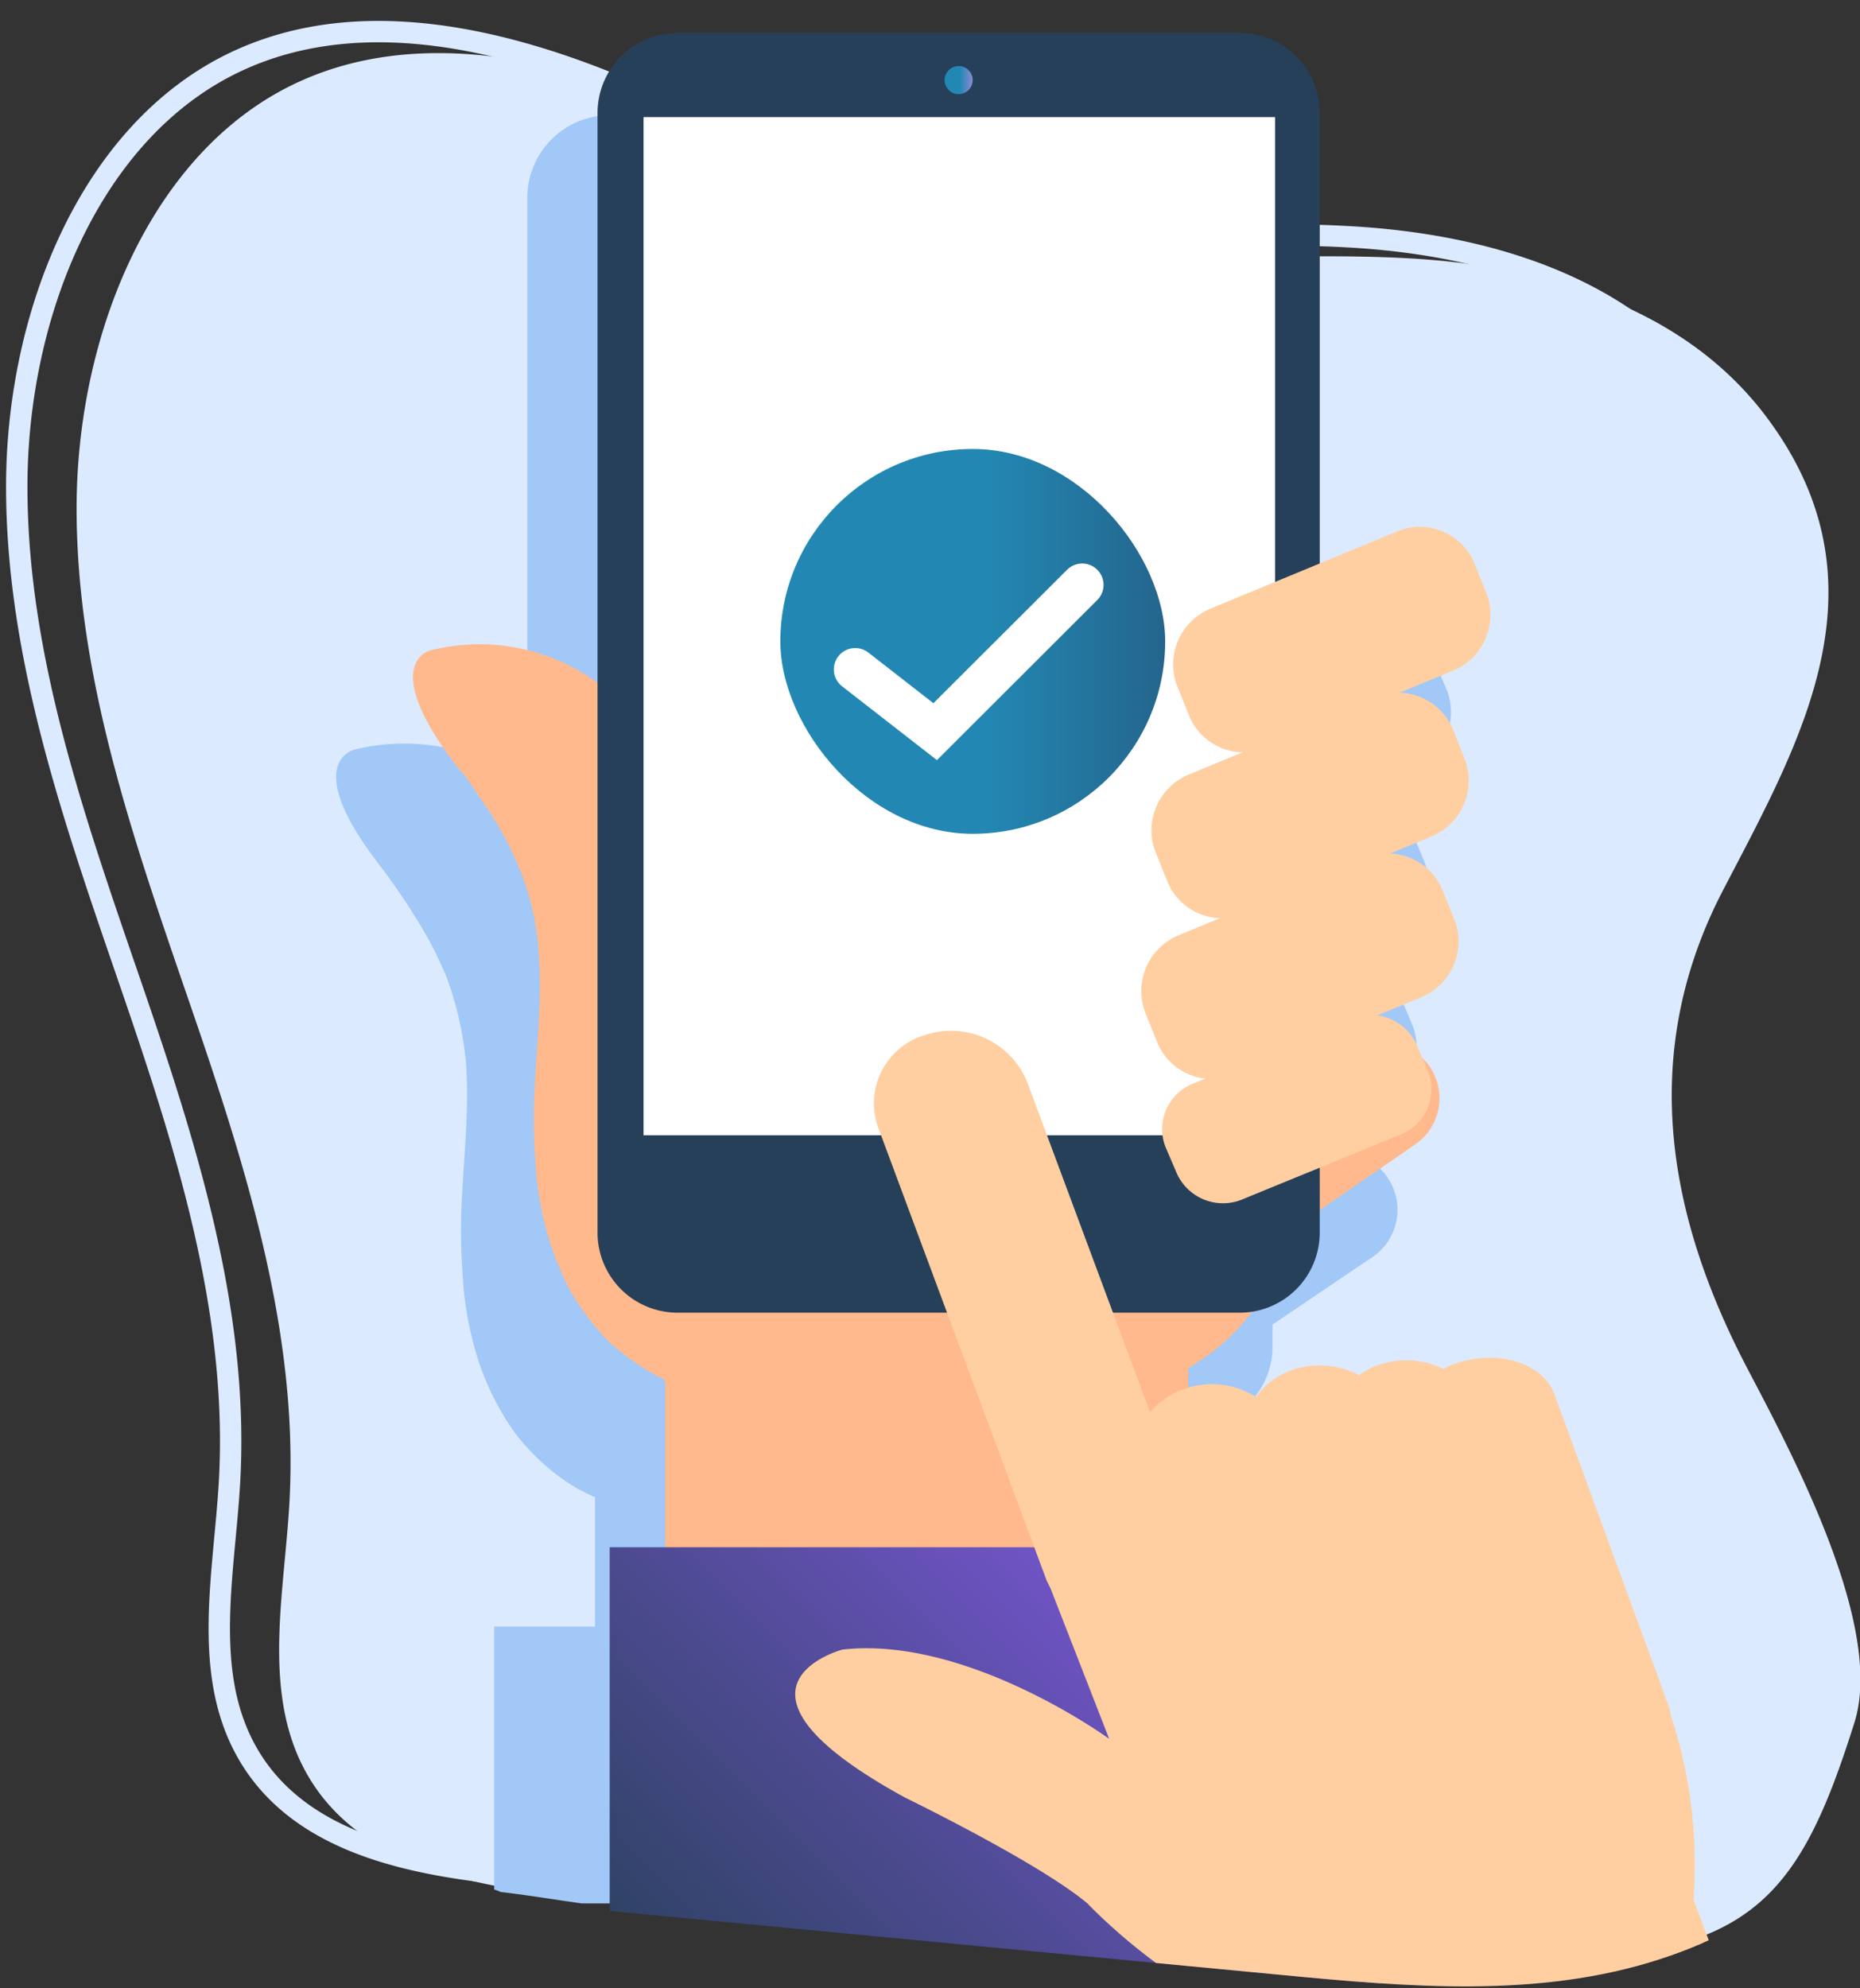 <svg id="Layer_1" data-name="Layer 1" xmlns="http://www.w3.org/2000/svg" xmlns:xlink="http://www.w3.org/1999/xlink" viewBox="0 0 87 93"><rect x="0" y="0" width="87" height="93" fill="#333333" stroke="none"/><defs><style>.cls-1,.cls-13,.cls-2{fill:none;}.cls-2{stroke:#dceaff;}.cls-13,.cls-2{stroke-miterlimit:10;}.cls-3{fill:#dceaff;}.cls-4{fill:#a1c8f7;}.cls-5{fill:#ffb98d;}.cls-6{fill:#274059;}.cls-7{fill:#fff;}.cls-8{fill:url(#linear-gradient);}.cls-9{fill:#ffcfa2;}.cls-10{fill:url(#linear-gradient-2);}.cls-11{clip-path:url(#clip-path);}.cls-12{fill:url(#linear-gradient-3);}.cls-13{stroke:#fff;stroke-linecap:round;stroke-width:2px;}</style><linearGradient id="linear-gradient" x1="44.182" y1="3.747" x2="45.495" y2="3.747" gradientUnits="userSpaceOnUse"><stop offset="0.554" stop-color="#2288b3"/><stop offset="0.767" stop-color="#5389c2"/><stop offset="1" stop-color="#8d8bd4"/></linearGradient><linearGradient id="linear-gradient-2" x1="36.5" y1="30" x2="54.5" y2="30" gradientUnits="userSpaceOnUse"><stop offset="0.532" stop-color="#2288b3"/><stop offset="1" stop-color="#24658d"/></linearGradient><clipPath id="clip-path"><path class="cls-1" d="M82.586,20.035C78.676,14.8,72.071,12.947,65.9,12.6s-12.413.46-18.48-.85c-5.766-1.245-11.049-4.34-16.589-6.5S19.016,1.878,13.677,4.452C6.964,7.688,3.541,16.2,3.528,24.218S6.245,39.944,8.833,47.481s5.107,15.38,4.645,23.372c-.24,4.145-1.225,8.6.624,12.259,2.356,4.663,8.011,5.663,12.869,6.125l32.946,3.135c5.928.565,12.022,1.112,17.7-.725s7.115-4.383,9.066-10.562c1.407-4.459-2.817-12.395-4.977-16.509-3.58-6.818-5.285-14.519-1.163-22.439C84.2,35.107,88.406,27.83,82.586,20.035Z"/></clipPath><linearGradient id="linear-gradient-3" x1="31.827" y1="98.486" x2="61.254" y2="69.06" gradientUnits="userSpaceOnUse"><stop offset="0.009" stop-color="#274059"/><stop offset="0.351" stop-color="#48498a"/><stop offset="1" stop-color="#8d5cf0"/></linearGradient></defs><path class="cls-2" d="M79.842,18.519c-3.911-5.237-10.516-7.087-16.683-7.44s-12.412.461-18.479-.849C38.914,8.985,33.631,5.89,28.091,3.725S16.272.363,10.933,2.937C4.22,6.173.8,14.69.784,22.7S3.5,38.429,6.089,45.966s5.107,15.38,4.645,23.372c-.24,4.145-1.225,8.6.624,12.258,2.356,4.664,8.01,5.663,12.869,6.126,10.982,1.045,21.991,2.226,32.973,3.271a57.861,57.861,0,0,0,17.673-.862c5.327-1.138,7.115-4.383,9.065-10.561,1.408-4.459-2.816-12.395-4.976-16.509-3.58-6.818-5.286-14.519-1.163-22.439C81.458,33.592,85.662,26.314,79.842,18.519Z"/><path class="cls-3" d="M82.642,19.526c-3.911-5.238-10.516-7.087-16.683-7.44s-12.412.46-18.479-.85C41.714,9.991,36.431,6.9,30.891,4.731S19.071,1.37,13.733,3.943C7.02,7.179,3.6,15.7,3.583,23.71S6.3,39.435,8.889,46.972,14,62.353,13.534,70.345c-.24,4.145-1.225,8.6.624,12.258,2.356,4.663,8.01,5.663,12.869,6.125C38.009,89.773,49.018,90.955,60,92a57.894,57.894,0,0,0,17.673-.862C83,90,84.788,86.755,86.738,80.576c1.408-4.459-2.816-12.395-4.976-16.509-3.58-6.818-5.286-14.519-1.163-22.439C84.258,34.6,88.462,27.321,82.642,19.526Z"/><path class="cls-4" d="M73.54,73.917l-2.68-7.273c-.537-1.425-2.626-2.137-4.6-1.544a3.069,3.069,0,0,0-.776.3,4.149,4.149,0,0,0-2.924-.237,3.041,3.041,0,0,0-1.074.534,4.145,4.145,0,0,0-2.8-.356,3.716,3.716,0,0,0,.835-2.374V61.955l4.655-3.146a2.669,2.669,0,0,0,.717-3.74,1.593,1.593,0,0,0-.3-.356L64.3,54a2.466,2.466,0,0,0-2.029-1.425l2.148-.89a2.9,2.9,0,0,0,1.671-3.68l-.656-1.543A2.732,2.732,0,0,0,62.922,44.8l2.029-.831a2.9,2.9,0,0,0,1.671-3.68l-.656-1.543a2.744,2.744,0,0,0-2.626-1.662l2.686-1.069a2.9,2.9,0,0,0,1.671-3.68l-.657-1.543a2.808,2.808,0,0,0-3.76-1.425l-3.7,1.484V9.247A3.861,3.861,0,0,0,55.7,5.389H28.546a3.86,3.86,0,0,0-3.879,3.858V36.669a9.725,9.725,0,0,0-8.117-1.6s-2.447.594,1.074,5.224l.537.712c.418.594.836,1.187,1.194,1.781a17.522,17.522,0,0,1,1.552,2.967,15.8,15.8,0,0,1,.895,4.037c.179,2.611-.239,5.223-.239,7.835,0,.89.06,1.78.12,2.611a15.873,15.873,0,0,0,.417,2.434A12.6,12.6,0,0,0,24.07,67a10.526,10.526,0,0,0,1.79,1.84,8.284,8.284,0,0,0,1.97,1.187v6.054H23.115v12.3a1.51,1.51,0,0,1,.257.094l.048.02c1.268.149,2.525.356,3.783.535.554,0,1.108,0,1.661,0a1.319,1.319,0,0,1,.7-.189,102.135,102.135,0,0,1,11.669.652,1.459,1.459,0,0,1,.7-.057c6.208.97,12.672-.459,18.7,1.732a1.339,1.339,0,0,1,.395.241c.9-.007,1.8-.007,2.7.013,1.47.032,2.934.131,4.4.269.839.079,1.672.208,2.507.306a30.318,30.318,0,0,1-.56-4.534A24.516,24.516,0,0,1,73.54,73.917Z"/><circle class="cls-1" cx="48.539" cy="41.585" r="48.461"/><path class="cls-5" d="M46.689,63.786a2.6,2.6,0,0,0,3.64.657L66.205,53.521a2.616,2.616,0,0,0-2.984-4.3L47.345,60.146a2.6,2.6,0,0,0-.656,3.64Z"/><circle class="cls-1" cx="48.539" cy="41.585" r="48.461"/><path class="cls-5" d="M46.391,62.772C45.734,56.8,44.3,44.629,44.242,44.33,44.123,43.912,30.217,34.3,30.217,34.3a9.371,9.371,0,0,0-10.086-3.879s-2.387.537,1.014,5.132a6.32,6.32,0,0,0,.538.657c.417.537.775,1.134,1.193,1.73a16.348,16.348,0,0,1,1.492,2.865,12.54,12.54,0,0,1,.836,3.939c.179,2.566-.239,5.073-.239,7.639,0,.836.06,1.731.119,2.566a16.735,16.735,0,0,0,.418,2.388,13.839,13.839,0,0,0,.776,2.208,8.614,8.614,0,0,0,1.194,2.029,8.213,8.213,0,0,0,1.73,1.791,12.813,12.813,0,0,0,1.91,1.193V75.305H55.581V61.936Z"/><path class="cls-5" d="M60.6,55.67c-.9-1.134-7.341,1.969-11.4,4.058l-.3-.657L29.74,59.012,46.749,73.634h8.832l-3.7-8.177C60.714,63.309,60.6,55.67,60.6,55.67Z"/><circle class="cls-1" cx="48.539" cy="41.585" r="48.461"/><circle class="cls-1" cx="48.539" cy="41.585" r="48.461"/><circle class="cls-1" cx="48.539" cy="41.585" r="48.461"/><path class="cls-6" d="M61.729,57.639a3.745,3.745,0,0,1-3.76,3.76H31.709a3.744,3.744,0,0,1-3.76-3.76V5.3a3.744,3.744,0,0,1,3.76-3.76h26.26a3.745,3.745,0,0,1,3.76,3.76Z"/><path class="cls-7" d="M30.1,5.478H59.64V53.1H30.1Z"/><circle class="cls-8" cx="44.839" cy="3.747" r="0.656"/><circle class="cls-1" cx="48.539" cy="41.585" r="48.461"/><circle class="cls-1" cx="48.539" cy="41.585" r="48.461"/><circle class="cls-1" cx="48.539" cy="41.585" r="48.461"/><circle class="cls-1" cx="48.539" cy="41.585" r="48.461"/><circle class="cls-1" cx="48.539" cy="41.585" r="48.461"/><circle class="cls-1" cx="48.539" cy="41.585" r="48.461"/><path class="cls-9" d="M69.547,27.8a2.825,2.825,0,0,1-1.612,3.58L59.282,34.96a2.765,2.765,0,0,1-3.641-1.432l-.6-1.492a2.827,2.827,0,0,1,1.612-3.581l8.653-3.581a2.766,2.766,0,0,1,3.641,1.433Z"/><path class="cls-9" d="M68.532,35.557a2.827,2.827,0,0,1-1.611,3.581l-8.654,3.581a2.767,2.767,0,0,1-3.641-1.432l-.6-1.492a2.827,2.827,0,0,1,1.611-3.581L64.3,32.633a2.765,2.765,0,0,1,3.64,1.432Z"/><path class="cls-9" d="M68.055,43.077a2.827,2.827,0,0,1-1.612,3.581L57.79,50.239a2.767,2.767,0,0,1-3.641-1.433l-.6-1.492a2.827,2.827,0,0,1,1.612-3.581l8.653-3.58a2.765,2.765,0,0,1,3.641,1.432Z"/><path class="cls-9" d="M66.8,50.119A2.292,2.292,0,0,1,65.429,53.1l-7.281,2.984a2.369,2.369,0,0,1-3.1-1.193l-.537-1.253a2.294,2.294,0,0,1,1.373-2.985l7.281-2.984a2.369,2.369,0,0,1,3.1,1.194Z"/><rect class="cls-10" x="36.5" y="21" width="18" height="18" rx="9"/><path class="cls-1" d="M89.336,21.424c-4-5.022-11-6.895-17.581-7.345s-13.286.2-19.727-1.155c-6.122-1.286-11.664-4.31-17.513-6.46S21.994,3.063,16.2,5.392C8.911,8.321,4.96,16.3,4.672,23.871S7.039,38.777,9.548,45.946s4.934,14.626,4.167,22.166c-.4,3.911-1.6,8.1.248,11.591,2.359,4.45,8.37,5.5,13.548,6.031l35.116,3.59c6.317.645,12.814,1.279,18.948-.349S93.482,82.912,94.6,76.9c.819-4.388-.908-8.832-3.077-12.759-3.594-6.509-9.808-14.476-5.13-21.879C90.548,35.692,95.292,28.9,89.336,21.424Z"/><g class="cls-11"><path class="cls-12" d="M28.517,72.37H64.564V95.176H28.517Z"/><path class="cls-9" d="M79.215,88.854A22.356,22.356,0,0,0,78.141,80.2a1.4,1.4,0,0,0-.12-.478L72.71,65.22c-.537-1.432-2.507-2.089-4.476-1.492a3.664,3.664,0,0,0-.716.3,3.943,3.943,0,0,0-2.865-.238,3.012,3.012,0,0,0-1.074.537,3.971,3.971,0,0,0-2.984-.3,3.524,3.524,0,0,0-1.85,1.313,3.847,3.847,0,0,0-4.954.716l-5.729-15.4a3.835,3.835,0,0,0-4.715-2.268,3.331,3.331,0,0,0-2.268,4.357l7.878,21.186.179.359,2.745,7.042S45.257,76.5,39.408,77.156c0,0-6.565,1.731,2.924,6.923,0,0,6.267,3.044,8.535,4.954,0,0,4.6,4.894,9.37,5.729a2.261,2.261,0,0,1,1.131.736,41.534,41.534,0,0,1,5.539,1.226,3.475,3.475,0,0,1,1.751-.451,3.431,3.431,0,0,1,1.906.541,1.15,1.15,0,0,1,.582-.13c1.273.078,2.535-.127,3.8-.171a3.384,3.384,0,0,1,1.721-.623,3.22,3.22,0,0,1,2.939-1.64,3.455,3.455,0,0,1,1.809.485Z"/></g><polyline class="cls-13" points="40.001 31.311 43.742 34.223 50.618 27.357"/></svg>